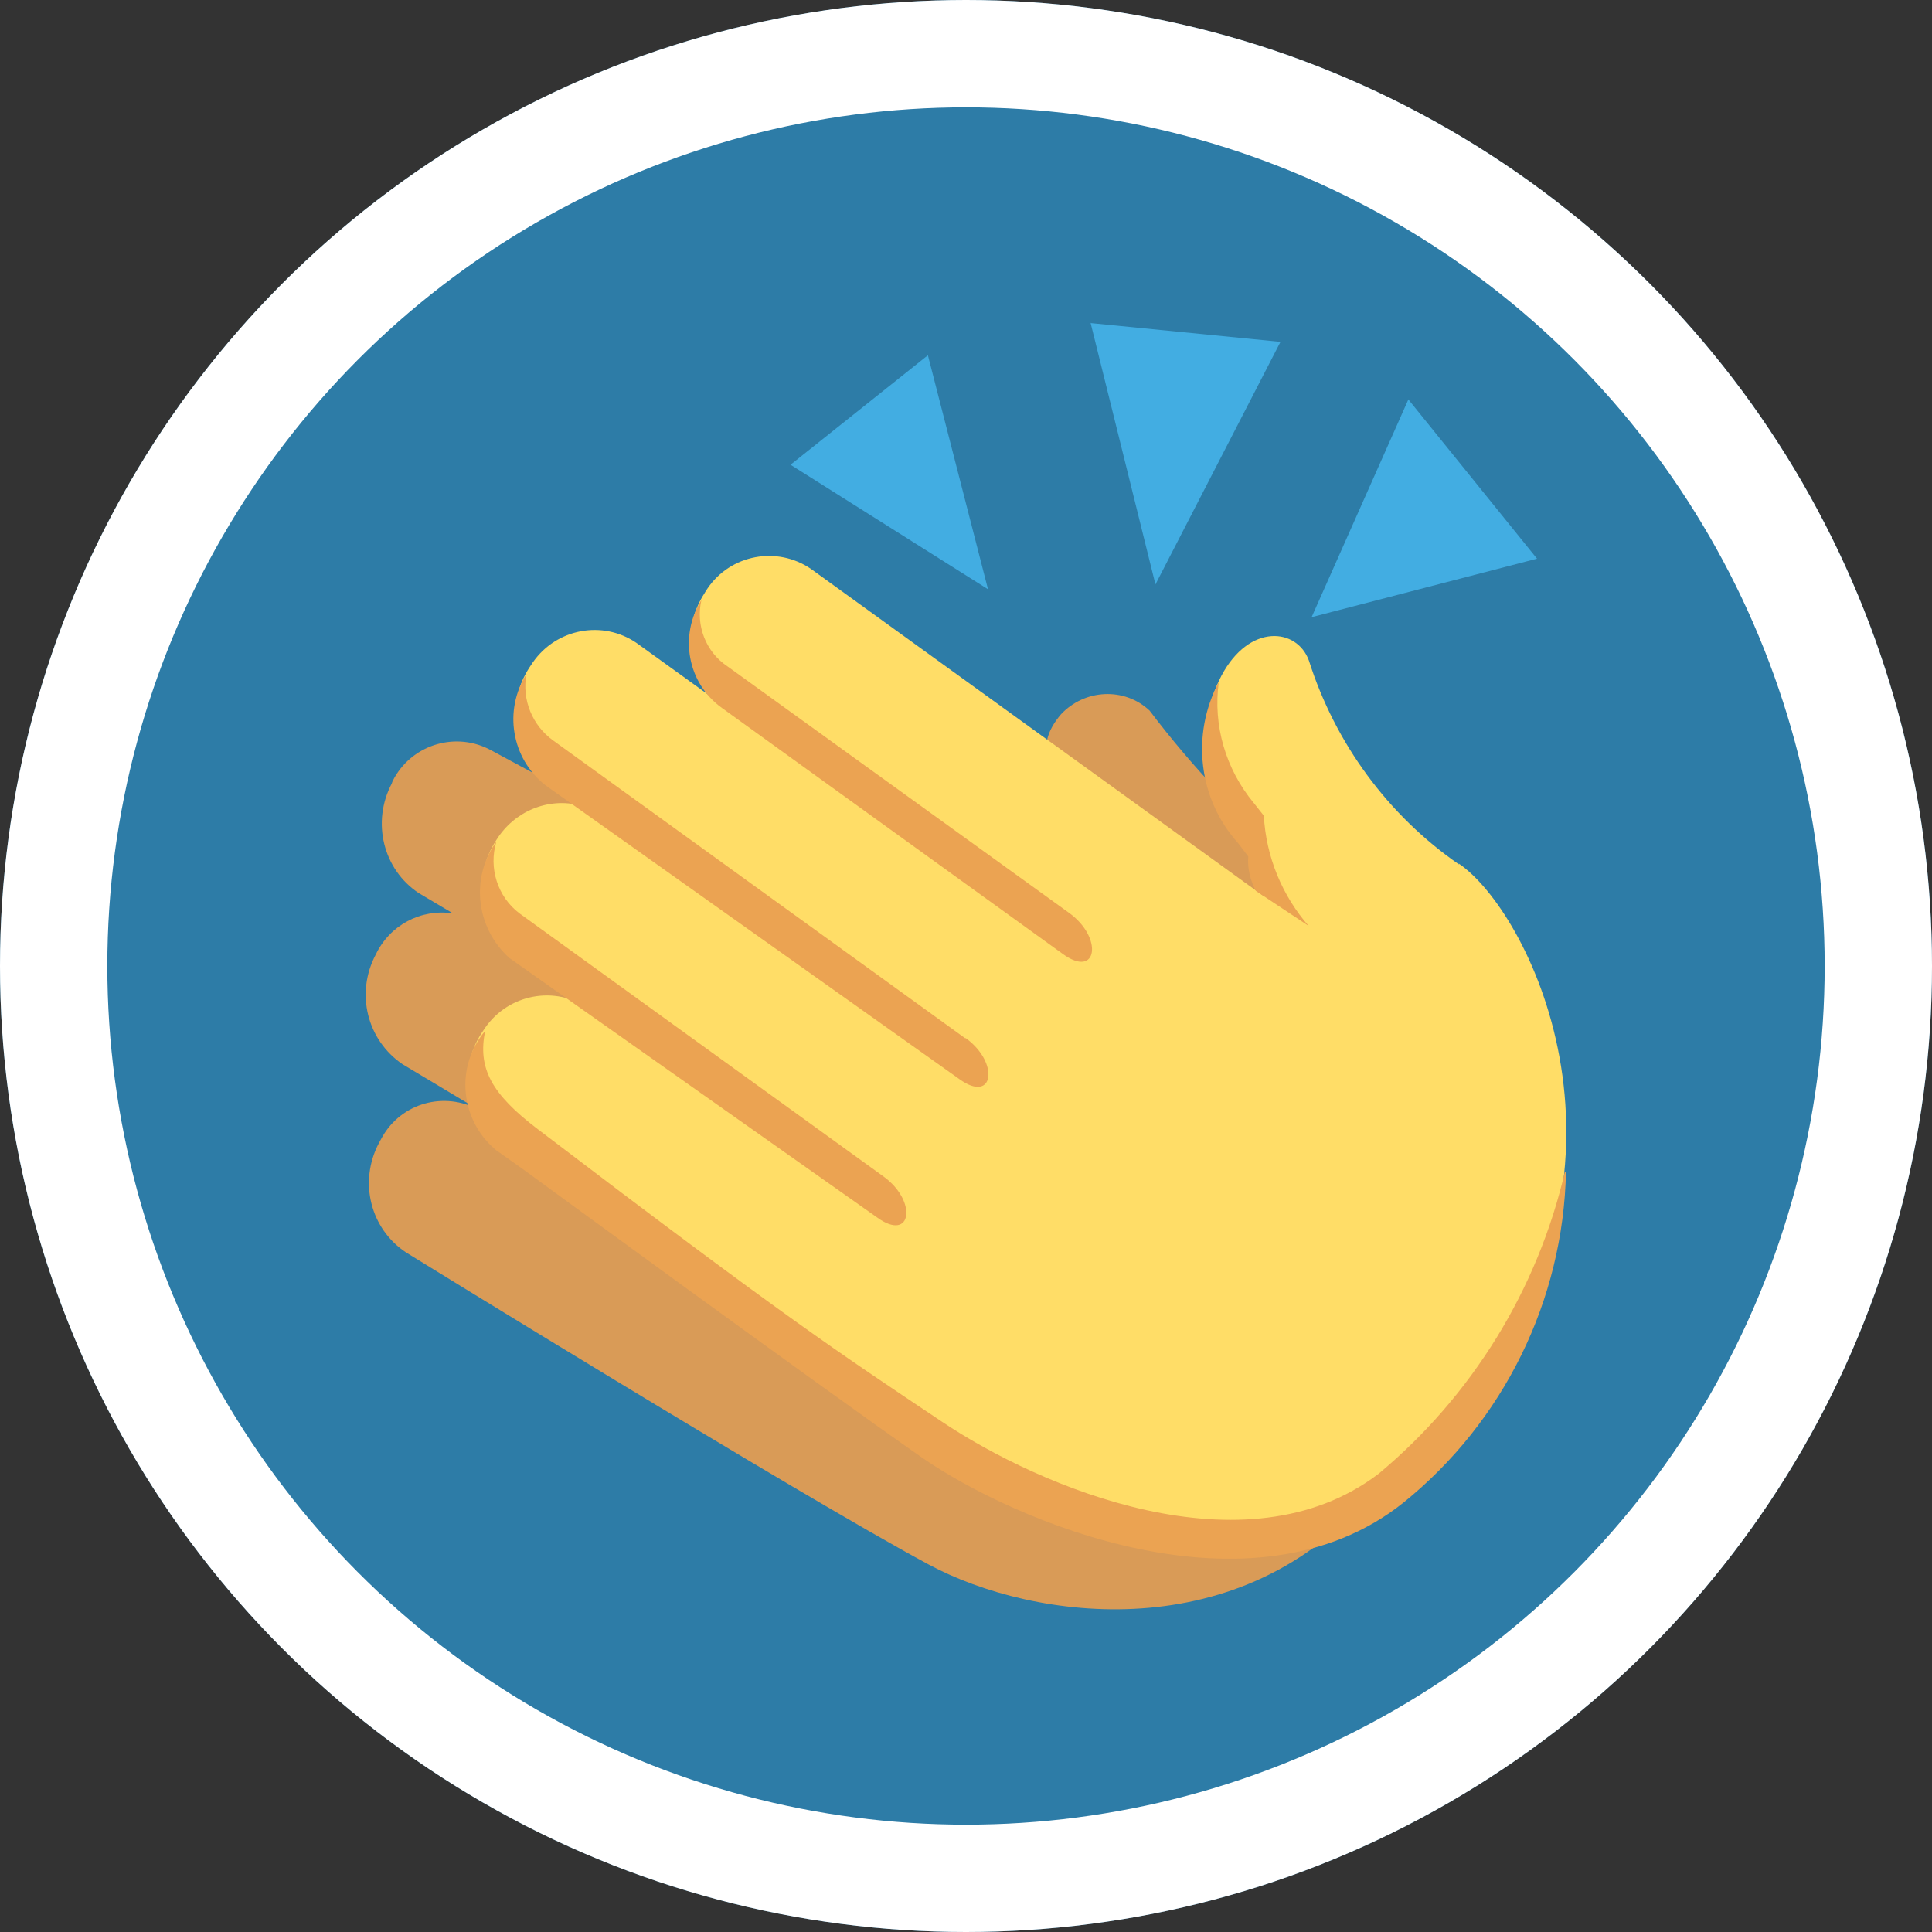 <?xml version="1.0" encoding="UTF-8"?><svg id="Layer_1" xmlns="http://www.w3.org/2000/svg" viewBox="0 0 36 36"><rect x="0" y="0" width="36" height="36" fill="#333333" stroke="none"/><defs><style>.cls-1{fill:#2d7ca7;}.cls-2{fill:#ffdd67;}.cls-3{fill:#42ade2;}.cls-4{fill:#eba352;}.cls-5{fill:none;stroke:#fff;stroke-width:2px;}.cls-6{fill:#d99b57;}</style></defs><g id="Applaud"><g id="Ellipse_23"><circle class="cls-1" cx="18" cy="18" r="18"/><circle class="cls-5" cx="18" cy="18" r="17"/></g><g id="Group_100"><path id="Path_243" class="cls-6" d="M24.18,16.14c-1.03-.86-1.95-1.83-2.76-2.9-.47-.44-1.21-.4-1.65.07-.12.14-.22.3-.26.48l-6.24,2.41-4.12-2.22c-.64-.35-1.44-.12-1.8.51-.02.04-.04.07-.05.11h0c-.38.72-.16,1.6.5,2.04l.64.38c-.6-.09-1.18.22-1.44.77h0c-.38.72-.16,1.59.5,2.04l1.42.85c-.64-.35-1.44-.13-1.8.51-.02.04-.04.07-.06.11h0c-.38.72-.16,1.6.51,2.04,0,0,7.24,4.47,9.73,5.81,1.97,1.06,5.85,1.58,8.29-1.36.9-1.08-1.4-11.65-1.4-11.65"/><path id="Path_244" class="cls-2" d="M27.19,16.11c-1.33-.92-2.31-2.26-2.8-3.8-.22-.61-1.11-.7-1.63.28-.52,1.01-.38,2.24.36,3.1l.19.24c.07.26.15.52.24.77l-8.44-6.1c-.63-.43-1.5-.27-1.93.37-.02.03-.04.06-.05.08h0c-.39.6-.35,1.37.09,1.91l-1.36-.98c-.63-.43-1.49-.27-1.93.36-.02.03-.04.06-.06.09h0c-.46.7-.32,1.62.33,2.13l.62.45c-.61-.16-1.24.11-1.57.64h0c-.46.7-.32,1.62.33,2.13l1.39,1.01c-.63-.43-1.49-.27-1.93.36-.02.03-.04.06-.06.09h0c-.46.7-.32,1.62.33,2.13l7.76,5.6s6.27,4.58,10.44-1.03c3.27-4.39.97-8.97-.33-9.85"/><path id="Path_245" class="cls-4" d="M19.92,17.01l-6.36-4.59c-.41-.27-.6-.77-.49-1.24-.42.67-.26,1.55.38,2.01l6.36,4.59c.64.46.75-.31.11-.77"/><path id="Path_246" class="cls-4" d="M17.99,19.35l-7.68-5.55c-.39-.28-.59-.76-.5-1.24-.43.68-.28,1.57.35,2.07l7.72,5.48c.64.46.75-.31.11-.77"/><path id="Path_247" class="cls-4" d="M16.46,21.92l-6.78-4.9c-.41-.31-.58-.85-.43-1.34-.49.68-.38,1.61.24,2.17l6.86,4.84c.64.46.75-.31.11-.77"/><path id="Path_248" class="cls-4" d="M29.16,21.83c-.51,2.2-1.73,4.18-3.47,5.63-2.48,1.89-6.32.25-8.14-.97-1.93-1.29-2.92-1.94-7.53-5.45-.87-.66-1.12-1.14-.98-1.83-.56.66-.47,1.65.19,2.21.01.01.02.02.04.03l.48.34s5.55,4.06,7.43,5.37c1.7,1.18,6.15,3.09,8.97.84,1.87-1.51,2.98-3.77,3.03-6.17"/><path id="Path_249" class="cls-4" d="M24.39,17.26c-.5-.57-.8-1.3-.84-2.06l-.19-.24c-.52-.63-.76-1.44-.65-2.25-.52.98-.38,2.18.36,3l.19.25c-.02.22.04.45.14.64l.98.65Z"/><path id="Path_250" class="cls-3" d="M20.32,6.01l1.21,4.88,2.33-4.52-3.54-.35Z"/><path id="Path_251" class="cls-3" d="M26.24,7.45l-1.8,4.05,4.2-1.09-2.4-2.97Z"/><path id="Path_252" class="cls-3" d="M17.29,6.62l1.12,4.36-3.68-2.32,2.56-2.04Z"/></g></g></svg>
